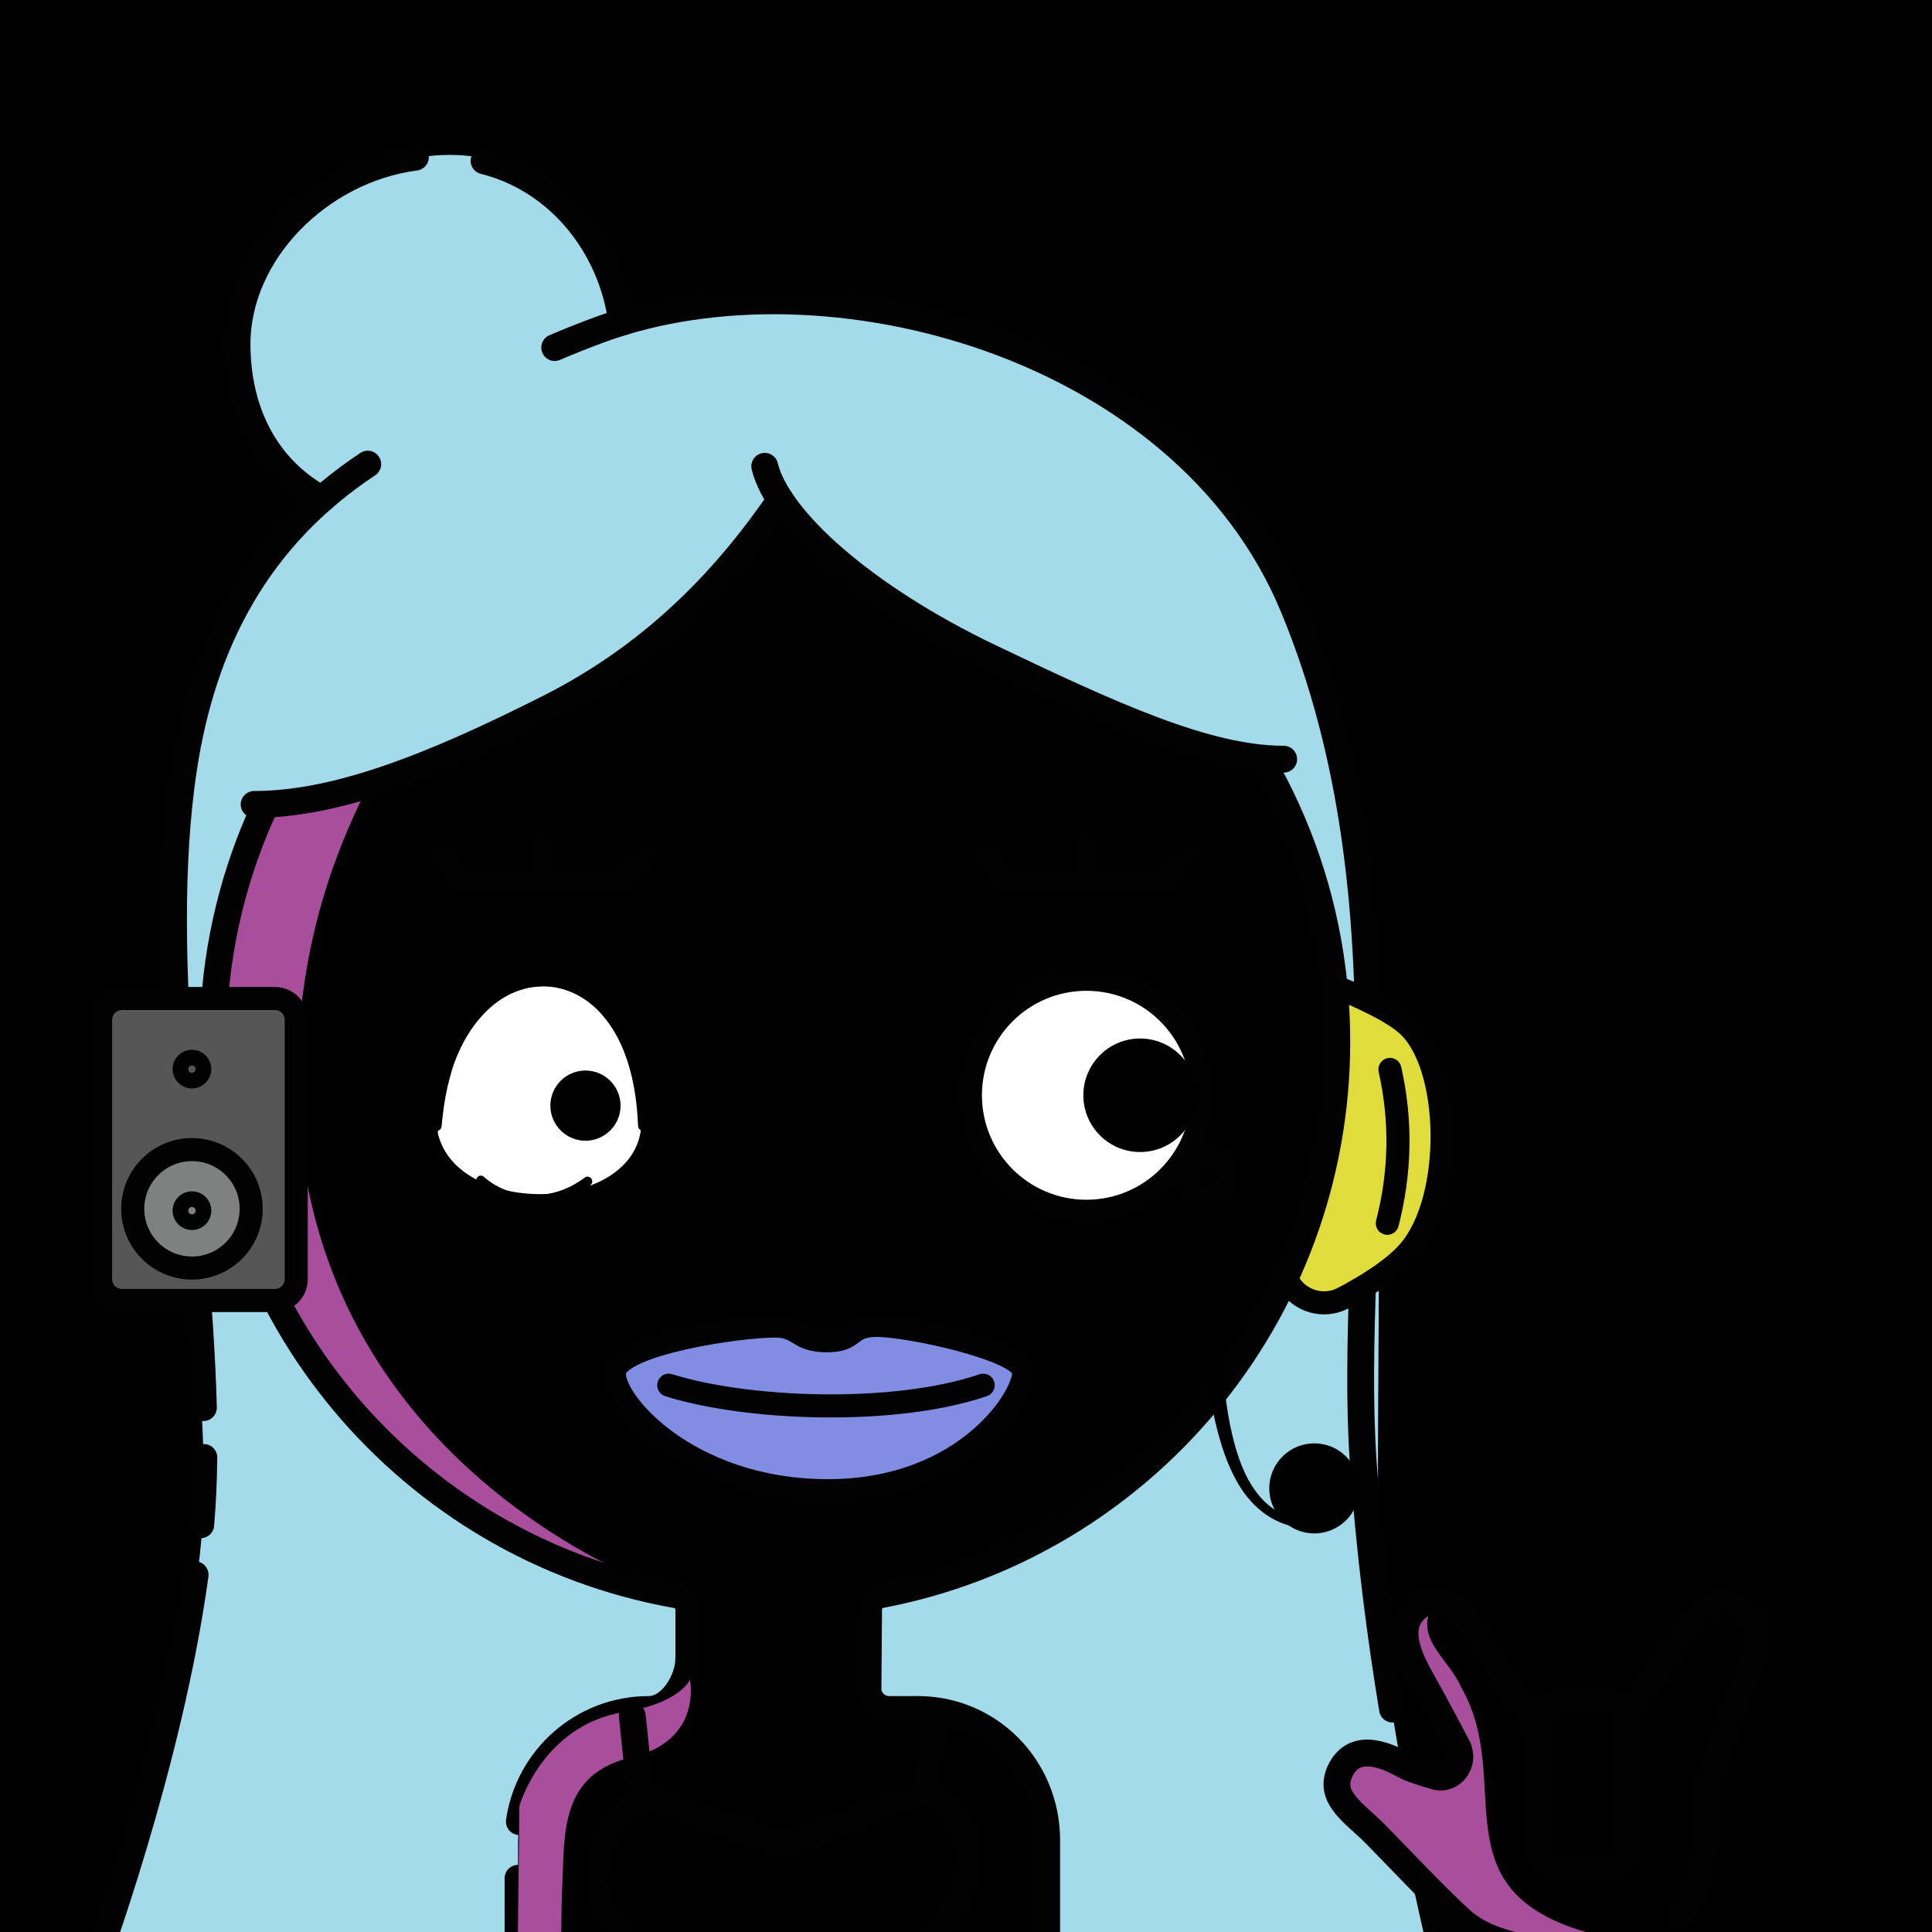 <svg version="1.1" xmlns="http://www.w3.org/2000/svg" xmlns:xlink="http://www.w3.org/1999/xlink" width="1080px" height="1080px"><style>.s{fill:none;stroke:#010101;stroke-width:15;stroke-linecap:round;stroke-linejoin:round;stroke-miterlimit:10}.sw{stroke:#fff}.t{stroke-width:10}.b{fill:#000}.w{fill:#fff}.sh{fill:#a94e9d78;mix-blend-mode:multiply}.hr{fill:#2B1912}#sc{clip-path:url(#bc)}.t{stroke:#66000080;stroke-width: 8}.bbg{fill:hsl(9deg 36% 45%)}.bsh{fill:#A94E9D7F;mix-blend-mode:multiply}.gl{fill:hsl(77deg 60% 60%)}.ht{fill:hsl(90deg 39% 50%)}.sht{fill:hsl(180deg 39% 50%)}.fg{transform: scaleX(-1.0) translateX(-1080px)}.hr{fill:#A3DBEA}#fc,#lf,#rf,#pp{transform:translate(76px, 195px) scale(0.86)}</style><rect x="0" y="0" style="fill:hsl(43deg 47% 73%)" width="1080" height="1080"/><g class="fg"><path class="hr" d="M653.88,245.96c-95.68-88.32-238.37-96.69-306.29-65.82c-23.92-110.47-115.36-111.8-179.61-62.18c-59.9,46.26-23.94,139.23,11.92,161.08c-64.23,61.29-90.67,98.94-78.78,330.81s27.29,219.14-15.08,381.48s-51.7,157-51.7,157l780-20.89c0,0-30.62-118.7-40.33-200.44c-9.71-81.74,4.55-296.62-10.92-403.83C747.61,415.95,748.08,332.92,653.88,245.96z"/><g class="s"><path d="M396.78,873.03"/><path d="M587.64,1093.64"/><path d="M867.67,1081.11"/><path d="M833.23,1081.11"/><path d="M113.71,786.87c-2.94-112.03-27.56-249.12-11.08-357.42c10.81-71.06,41.76-129.44,102.94-169.99"/><path d="M112.21,852.35c0.53-6.14,0.93-12.25,1.21-18.29c0.29-6.32,0.46-12.77,0.53-19.33"/><path d="M785.99,997.5c11.34,58.59,21.96,101.91,21.96,101.91l-756.56,2.94c0,0,43.11-115.46,57.69-222.03"/><path d="M310.08,194.29c8.42-3.61,17.04-7.03,25.85-10.25c125.42-45.85,326.11,8.09,387.05,155.09c69.54,167.76,29.95,348.2,39.11,478.75c3.54,50.38,9.68,97.25,16.34,137.51"/><path d="M151.18,117.96"/><path d="M347.59,180.14c-5.47-42.09-34.71-79.66-77-90.24"/><path d="M179.9,279.04c-31.9-17.46-47.39-49.76-47.39-86.71c0-51.12,45.91-97.46,99.72-104.48"/><path d="M713.55,421.67"/><path d="M433.49,263.61"/><path d="M157.92,446.09"/><path d="M441.9,281.68"/></g><g id="rf"><g class="s"><path style="fill:#E0DC3C" d="M751.6,424.7c-38.2,60.8-39,121.6-2.2,182.5c7.3,12.1,22.7,16.4,35.2,9.9c14.4-7.6,32.6-18.6,42.9-30.5c29.6-34.1,28.2-121.4-1.4-147.4c-10.1-8.9-30.1-18-44.9-24C770.4,410.8,757.8,414.8,751.6,424.7z"/><path d="M815.1,468.4c7.5,33.3,6.9,66.7-1.7,100"/></g></g><path class="bbg" d="M385.89,878.33c0,0,3.11,58.67-7.71,71.02c-14.6,16.66-44.29-0.48-62.89,23.72s-25.56,39.49-25.7,55.93s0,99.56,0,99.56h295.51v-99.11c0,0,1.75-28.98-19.4-51.38c-21.14-22.4-79.07-14.04-79.81-24.18c-0.74-10.14,0-80.44,0-80.44L385.89,878.33z"/><circle class="bbg" cx="433.2" cy="583.66" r="315.49"/><path class="bsh" d="M355.86,277.86c0,0-192.19,109.8-189.52,328.47C169,825,378.18,891.52,378.18,891.52S119.13,830.33,118.33,593C117.51,345,355.86,277.86,355.86,277.86z"/><g class="s"><path d="M592.34,855.71"/><path d="M242.33,1079.57"/><path d="M226.81,1079.57"/><path d="M436.76,1125.54H289.87c0,0-0.15,0-0.29,0c0-2.16,0-4.32,0-4.32v-71.24"/><path d="M585.09,1125.54"/><line x1="353.59" y1="1125.54" x2="353.59" y2="1054.8"/><line x1="518.59" y1="1054.8" x2="518.59" y2="1125.55"/><path d="M290.32,1018.29c5.06-35.43,35.53-62.67,72.36-62.67h0c12.33,0,22.32-15.99,22.32-28.32h0.06l0-27.66c0-4.03-2.92-7.41-6.88-8.12c-148.69-26.28-261.27-157.15-259.02-313.9c2.45-170.06,141.71-308.25,311.78-309.45c174.5-1.23,316.34,139.86,316.34,314.07c0,153.37-109.6,281.67-254.95,309.21c-3.89,0.74-6.75,4.07-6.78,8.03l-0.34,44.27h-0.06c0,6.55,5.31,11.86,11.86,11.86H513c40.37,0,72.1,32.73,72.1,73.1c0,0,0,58.17,0,89.05c0,4.3-3.49,7.77-7.79,7.77H436.76"/></g><path class="bbg" d="M977.1,906.2c-31-28.8-51.7,42.3-71.6,59.1c-10.3-16.8-36.6-14.7-45.1,2.6c-29.9-8.2-37.5-93.7-73.1-63.3c-19.8,24.5,61.3,96.5,10.7,91.2c-15.2-1.6-41.2-26.6-48.8-3.6c21.1,59.4,131.3,135.3,186.9,78.9c15.9-18.5,15.6-43.5,16.3-66.5C952.2,970.5,987.7,939.8,977.1,906.2z"/><path class="bsh" d="M899.5,1083.3c-100.9-21.8-51-85.3-82.7-140.1c-6.4-15.2-24.9-26.2-17.1-43.5c2.7-4.3-5.5-6.4-9-2.7c-29.6,32.3,47.9,69.2,17.5,95.4c-18.4,0.9-44-24.7-59.1-7c-6.4,35.9,64.3,85.1,94.2,99.7C853.5,1092.7,929.8,1109.4,899.5,1083.3z"/><g class="s"><path d="M909.5,960.5c7.5-12.1,20.9-32,27.9-42.3c8.8-12.8,18.5-29,35.3-19.3c18,10.4,7.6,28.4,3.8,38c-5.7,14.3-14.1,36.1-19.3,50.1c-1.9,5-2.9,10.4-2.9,15.8c0,0,0.1,28.9-5,47.8c-1.9,7.1-5.8,15.8-10.5,21.2"/><path d="M914.1,1086.6c-2.2,1.1-4.4,2-6.5,2.6c-13.6,4.5-37.2,5.5-53.7,0.6c-12.8-3.8-26-6.3-37.5-16.7c-14.6-13.3-33.3-33.4-47.7-48c-11.2-11.4-26.7-20.2-19.5-35.2c7.7-15.9,24.3-9.4,35.1-3.5c4.1,2.3,11.1,4.6,18.3,6.6c9.1,2.6,16.7-7.8,12.1-16.6c-8-15.3-15.5-29.1-19.2-35.7c-6.7-11.9-17.3-31.1-2.9-42.4c16.9-13.2,28.3,6.6,36.8,21.7c5.6,10.1,18.6,30.1,26.7,41.7"/><path d="M899.2,1043.7h-28.3c-5.7,0-10.3-4.6-10.3-10.3v-71.6c0-5.7,4.6-10.3,10.3-10.3h28.3c5.7,0,10.3,4.6,10.3,10.3v71.6C909.5,1039.1,904.9,1043.7,899.2,1043.7z"/></g><path class="sht" d="M344.87,1135.05l0.78-56.18c0,0-23.18-19.5-8.97-43.7c14.21-24.2,15.22-37.06,31.99-28.09c16.78,8.97,60.47,30.43,79.2,23.02s59.69-32.38,71.78-25.36c12.09,7.02,23.02,25.36,21.07,40.57c-1.95,15.22-18.73,30.43-19.51,39.4c-0.78,8.97,0.39,50.33,0.39,50.33H344.87z"/><path class="bsh" d="M385.67,939c0,0,7.33,34-32.67,43.33c-40,9.33-37.33,42.67-38.67,71.33c-1.33,28.67,0,72.67,0,72.67l-25.33-0.67l1.33-116c0,0,12.67-45.33,58.67-52.67C380.19,952.03,385.67,939,385.67,939z"/><g class="s"><line x1="345.61" y1="1129.74" x2="345.61" y2="1077.62"/><line x1="522.45" y1="1077.61" x2="522.45" y2="1129.74"/><path d="M522.45,1077.62c18.78-10.97,28.21-53.45,4.24-69.59c-4.62-3.11-9.25-6.14-14.56-4.43c-17.11,5.49-50.87,19.73-69.42,26.4c-2.98,1.07-6.21,1.04-9.17-0.07c-17.23-6.49-52.33-19.28-68.99-23.78c-5.11-1.38-9.62,1.42-13.66,4.84c-16.75,14.21-26.54,48.4-5.28,66.64"/><line x1="353.45" y1="959.2" x2="358.34" y2="1006.03"/><line x1="522.38" y1="958.61" x2="517.99" y2="1002.5"/></g><g id="fc"><path class="w" d="M328.47,499.01C321.5,371.79,192.3,390.6,196.3,510.18C209.9,566.38,332.61,561.94,328.47,499.01z"/><path d="M192.19,505.14c-1.37-33.89,8.32-71.47,37.39-92.15c33.4-23.23,73.98-9.08,91.77,25.93c10.66,20.52,13.26,43.7,11.6,66.34c-0.37,4.03-6.18,4.02-6.53,0c-0.26-5.32-0.68-10.84-1.33-16.14c-2.56-20.47-8.79-41.42-22.68-56.89c-9.71-10.91-23.74-18.2-38.48-17.77c-31.81,0.62-52.64,30.91-59.94,59.31c-2.08,7.61-3.54,15.61-4.46,23.48c-0.39,2.69-0.56,5.41-0.85,8.13C198.23,509.36,192.39,509.19,192.19,505.14L192.19,505.14z"/><path d="M292.18,469.1c-12.58,0-22.82,10.24-22.82,22.82s10.24,22.82,22.82,22.82S315,504.5,315,491.92S304.76,469.1,292.18,469.1z"/><path d="M226.12,538.2c9.05,8.01,20.58,11.88,32.45,11.89c12.02,0.03,23.41-4.03,33.12-11.38c2.76-2.04,6.27,1.34,4.37,4.17c-8.12,12-23.15,18.59-37.52,18.44c-14.36,0-29.74-6.76-36.94-19.59C220.02,538.86,223.74,535.98,226.12,538.2L226.12,538.2z"/><path class="s" style="fill:#818DE2" d="M481.23,634.78c20.35-0.19,92.76,15.29,95.63,29.24c2.87,13.95-35.62,78.2-127.09,78.2s-141.18-58.93-138.68-77.23c2.5-18.3,81.29-30.02,104.73-29.78c15.85,0.16,14.22,9.63,33.41,9.55S462.35,634.95,481.23,634.78z"/><path class="s" d="M346.32,673.65c50.33,15.91,146.21,19.87,204.37,0"/><path d="M704.3,547.82c-0.41,41.7-1.2,83.47,2.95,124.96c1.94,17.88,4.78,35.71,11.25,52.51c0.5,1.15,1.77,4.1,2.25,5.21c0.52,1.17,1.99,3.85,2.56,5.03c1.25,2.07,2.54,4.38,4,6.31c4.18,6.11,9.84,11.21,16.25,14.87c4.35,2.33,9.19,3.99,14.02,5.02c1.81,0.33,3.79,0.56,5.61,0.86c1.36,0.1,4.35,0.27,5.71,0.37c0,0,0,4.21,0,4.21c-1.42,0.02-4.71-0.1-6.07-0.1c-1.99-0.23-4.11-0.37-6.08-0.64c0,0-4.02-0.79-4.02-0.79c-18.42-3.95-31.36-17.24-39.41-33.73c-2.99-5.95-5.52-12.47-7.5-18.8c-7.14-22.9-10.19-46.81-12.49-70.56c-2.92-31.46-4.1-63.08-5.21-94.59C688.12,547.98,704.3,547.82,704.3,547.82L704.3,547.82z"/><circle cx="765.93" cy="740.72" r="29.27"/><circle class="s w" cx="617.81" cy="485.19" r="75.41"/><circle cx="652.71" cy="485.19" r="36.9"/><circle class="s" cx="696.21" cy="537.49" r="13.65"/><g class="s"><path d="M330.13,329.24l-15.98,17.69c-38.66,0-66.93,0-102.73,0l-13.13-17.69"/><line x1="262.78" y1="323.78" x2="263.16" y2="347.1"/><path d="M683.71,329.24l-15.98,17.69c-36.93,0-67.41,0-102.73,0l-13.13-17.69"/><line x1="616.37" y1="323.78" x2="616.75" y2="347.1"/></g></g><path class="hr" d="M717.59,429c0,0-86.46-14.11-164.09-61.49s-117.29-88.14-117.29-88.14S394.92,345,320.63,388.33s-188.12,61.34-188.12,61.34S209,215.67,424.33,214.33C639.67,213,717.59,429,717.59,429z"/><path class="s" d="M427.49,260.66c7.22,29.8,55.41,73.11,126.01,106.86c67.71,32.37,121.02,56.87,164.09,56.87"/><path class="s" d="M436.21,279.38c-32.99,48.28-73.82,88.28-129.32,116.32c-65.27,32.97-118.69,53.98-164.84,53.98"/><g id="lf"><g class="s"><path style="fill:#555655" d="M90.3,618.6H-9.1c-7.7,0-13.9-6.2-13.9-13.9V436.2c0-7.7,6.2-13.9,13.9-13.9h99.4c7.7,0,13.9,6.2,13.9,13.9v168.5C104.2,612.4,98,618.6,90.3,618.6z"/><circle style="fill:#7F8080" cx="36.4" cy="559" r="38.5"/><circle cx="36.4" cy="468.2" r="5.1"/><circle cx="36.4" cy="560.2" r="5.1"/></g></g><g id="pp"></g></g></svg>